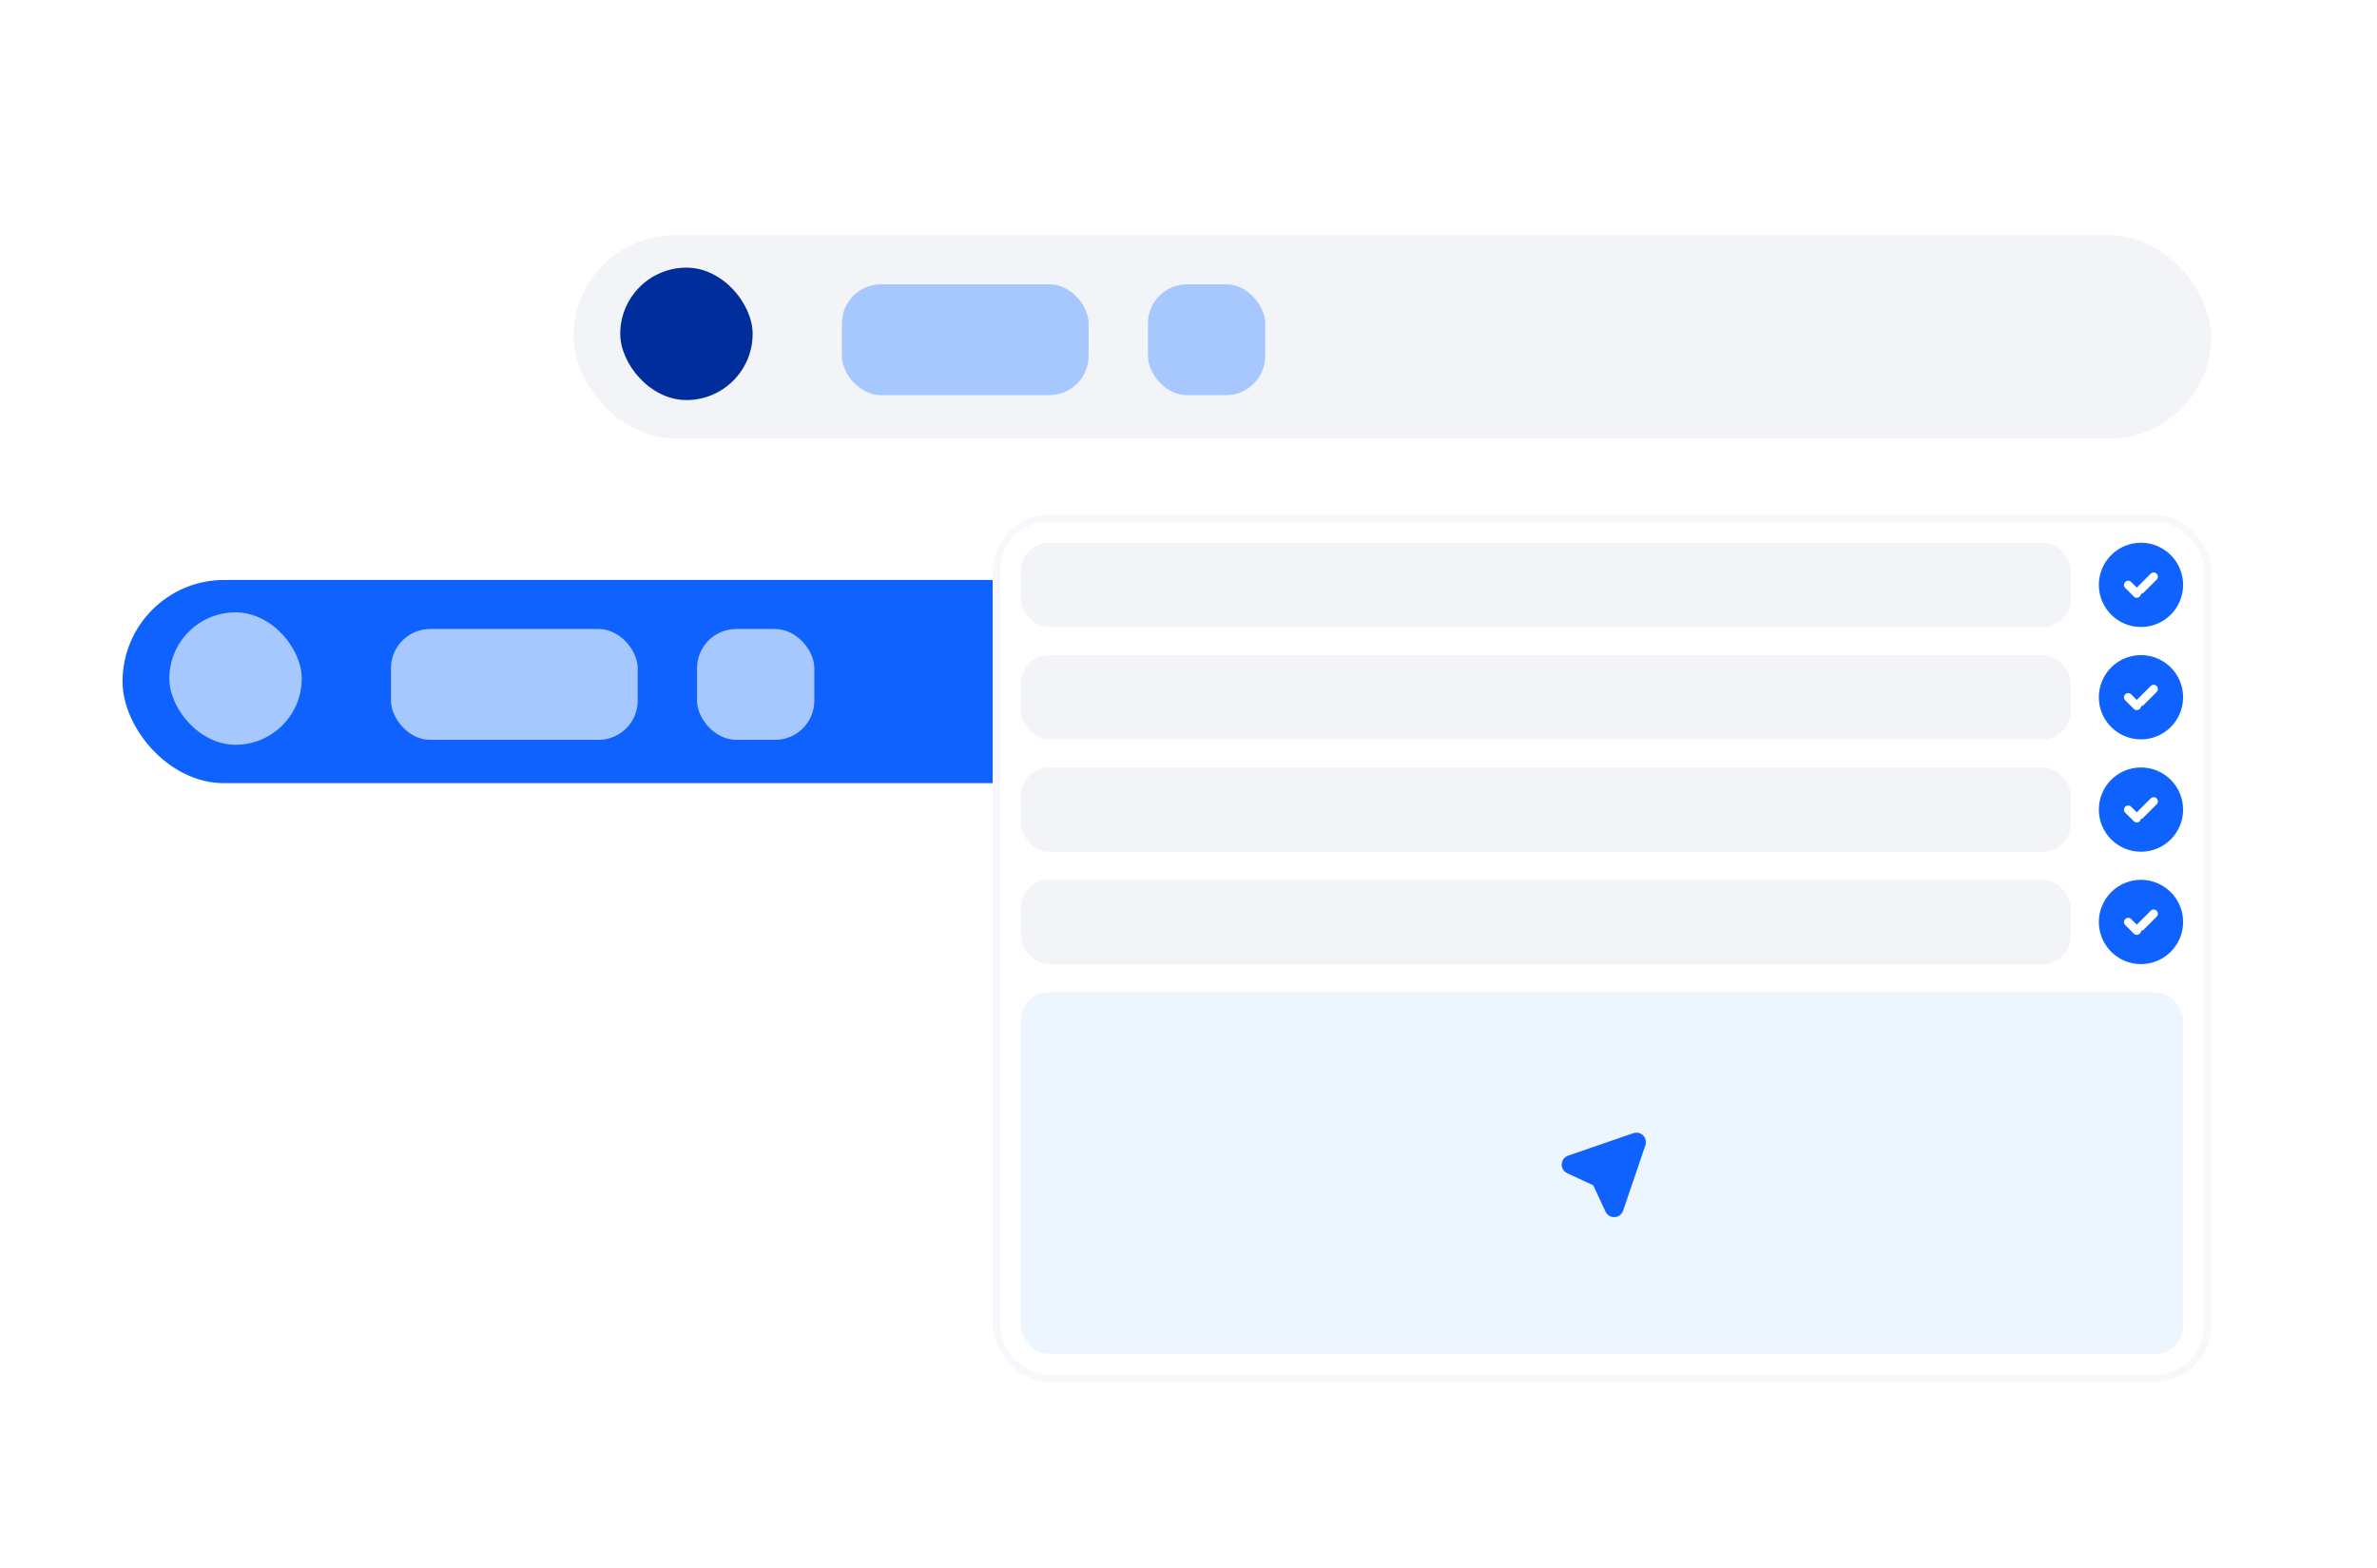 <?xml version="1.0" encoding="UTF-8"?> <svg xmlns="http://www.w3.org/2000/svg" width="485" height="320" viewBox="0 0 485 320" fill="none"><rect width="485" height="320" rx="25" fill="white"></rect><rect x="25" y="118.328" width="334.168" height="41.456" rx="20.728" fill="#0F62FE"></rect><rect x="79.773" y="128.328" width="50.345" height="22.62" rx="8" fill="#A6C8FF"></rect><rect x="142.221" y="128.328" width="23.933" height="22.62" rx="8" fill="#A6C8FF"></rect><rect x="34.554" y="124.934" width="27.014" height="27.014" rx="13.507" fill="#A6C8FF"></rect><rect x="117" y="48" width="334.168" height="41.456" rx="20.728" fill="#F2F4F8"></rect><rect x="171.773" y="58" width="50.345" height="22.62" rx="8" fill="#A6C8FF"></rect><rect x="234.221" y="58" width="23.933" height="22.62" rx="8" fill="#A6C8FF"></rect><rect x="126.554" y="54.605" width="27.014" height="27.014" rx="13.507" fill="#002D9C"></rect><g filter="url(#filter0_d_26290_56171)"><rect x="202.585" y="100" width="248.583" height="176.945" rx="11.462" fill="white" shape-rendering="crispEdges"></rect><rect x="203.301" y="100.716" width="247.15" height="175.513" rx="10.746" stroke="#F7F8FB" stroke-width="1.433" shape-rendering="crispEdges"></rect><rect x="208.316" y="105.73" width="214.197" height="17.193" rx="5.731" fill="#F2F4F8"></rect><path d="M436.841 106.588C441.115 106.588 444.579 110.053 444.579 114.327C444.579 118.601 441.115 122.065 436.841 122.065C432.567 122.065 429.102 118.601 429.102 114.327C429.102 110.053 432.567 106.588 436.841 106.588ZM440.646 111.434C440.017 110.805 439.023 110.767 438.35 111.316L438.219 111.434L435.982 113.669L435.444 113.132C434.816 112.504 433.822 112.464 433.148 113.014L433.019 113.132C432.39 113.76 432.351 114.754 432.9 115.428L433.019 115.559L434.77 117.31C435.063 117.603 435.437 117.768 435.819 117.805L435.983 117.812C436.366 117.812 436.751 117.684 437.065 117.428L437.196 117.31C437.199 117.307 437.2 117.304 437.202 117.302L437.203 117.303L440.646 113.86C441.316 113.19 441.316 112.104 440.646 111.434Z" fill="#0F62FE" stroke="#0F62FE" stroke-width="1.716"></path><rect x="208.316" y="128.654" width="214.197" height="17.193" rx="5.731" fill="#F2F4F8"></rect><path d="M436.841 129.512C441.115 129.512 444.579 132.977 444.579 137.251C444.579 141.525 441.115 144.989 436.841 144.989C432.567 144.989 429.102 141.525 429.102 137.251C429.102 132.977 432.567 129.512 436.841 129.512ZM440.646 134.357C440.017 133.729 439.023 133.691 438.35 134.24L438.219 134.357L435.982 136.593L435.444 136.056C434.816 135.428 433.822 135.388 433.148 135.938L433.019 136.056C432.39 136.684 432.351 137.678 432.9 138.352L433.019 138.482L434.77 140.233C435.063 140.527 435.437 140.692 435.819 140.729L435.983 140.736C436.366 140.736 436.751 140.608 437.065 140.352L437.196 140.233C437.199 140.231 437.2 140.228 437.202 140.226L437.203 140.227L440.646 136.784C441.316 136.114 441.316 135.027 440.646 134.357Z" fill="#0F62FE" stroke="#0F62FE" stroke-width="1.716"></path><rect x="208.316" y="151.58" width="214.197" height="17.193" rx="5.731" fill="#F2F4F8"></rect><path d="M436.841 152.438C441.115 152.438 444.579 155.903 444.579 160.177C444.579 164.451 441.115 167.915 436.841 167.915C432.567 167.915 429.102 164.451 429.102 160.177C429.102 155.903 432.567 152.438 436.841 152.438ZM440.646 157.283C440.017 156.655 439.023 156.616 438.35 157.166L438.219 157.283L435.982 159.519L435.444 158.981C434.816 158.353 433.822 158.314 433.148 158.863L433.019 158.981C432.39 159.61 432.351 160.603 432.9 161.277L433.019 161.408L434.77 163.159C435.063 163.452 435.437 163.618 435.819 163.654L435.983 163.662C436.366 163.662 436.751 163.533 437.065 163.277L437.196 163.159C437.199 163.157 437.2 163.154 437.202 163.151L437.203 163.152L440.646 159.71C441.316 159.04 441.316 157.953 440.646 157.283Z" fill="#0F62FE" stroke="#0F62FE" stroke-width="1.716"></path><rect x="208.316" y="174.504" width="214.197" height="17.193" rx="5.731" fill="#F2F4F8"></rect><path d="M436.841 175.361C441.115 175.361 444.579 178.827 444.579 183.101C444.579 187.374 441.115 190.839 436.841 190.839C432.567 190.839 429.102 187.374 429.102 183.101C429.102 178.827 432.567 175.361 436.841 175.361ZM440.646 180.207C440.017 179.579 439.023 179.54 438.35 180.09L438.219 180.207L435.982 182.442L435.444 181.905C434.816 181.277 433.822 181.238 433.148 181.787L433.019 181.905C432.39 182.533 432.351 183.527 432.9 184.201L433.019 184.332L434.77 186.083C435.063 186.376 435.437 186.542 435.819 186.578L435.983 186.586C436.366 186.586 436.751 186.457 437.065 186.201L437.196 186.083C437.199 186.081 437.2 186.077 437.202 186.075L437.203 186.076L440.646 182.634C441.316 181.964 441.316 180.877 440.646 180.207Z" fill="#0F62FE" stroke="#0F62FE" stroke-width="1.716"></path><rect x="208.316" y="197.428" width="237.121" height="73.787" rx="5.731" fill="#EDF5FF"></rect><path d="M333.579 227.099C334.296 226.852 334.985 227.478 334.854 228.188L334.816 228.331L330.268 241.709C330.003 242.487 328.975 242.59 328.543 241.945L328.465 241.807L326.002 236.521L325.949 236.421C325.836 236.226 325.674 236.064 325.479 235.951L325.378 235.899L320.163 233.489C319.417 233.145 319.422 232.113 320.108 231.75L320.255 231.687L333.579 227.099Z" fill="#0F62FE" stroke="#0F62FE" stroke-width="1.92"></path></g><defs><filter id="filter0_d_26290_56171" x="192.385" y="94.8" width="268.983" height="197.345" filterUnits="userSpaceOnUse" color-interpolation-filters="sRGB"><feFlood flood-opacity="0" result="BackgroundImageFix"></feFlood><feColorMatrix in="SourceAlpha" type="matrix" values="0 0 0 0 0 0 0 0 0 0 0 0 0 0 0 0 0 0 127 0" result="hardAlpha"></feColorMatrix><feOffset dy="5"></feOffset><feGaussianBlur stdDeviation="5.1"></feGaussianBlur><feComposite in2="hardAlpha" operator="out"></feComposite><feColorMatrix type="matrix" values="0 0 0 0 0 0 0 0 0 0 0 0 0 0 0 0 0 0 0.1 0"></feColorMatrix><feBlend mode="normal" in2="BackgroundImageFix" result="effect1_dropShadow_26290_56171"></feBlend><feBlend mode="normal" in="SourceGraphic" in2="effect1_dropShadow_26290_56171" result="shape"></feBlend></filter></defs></svg> 